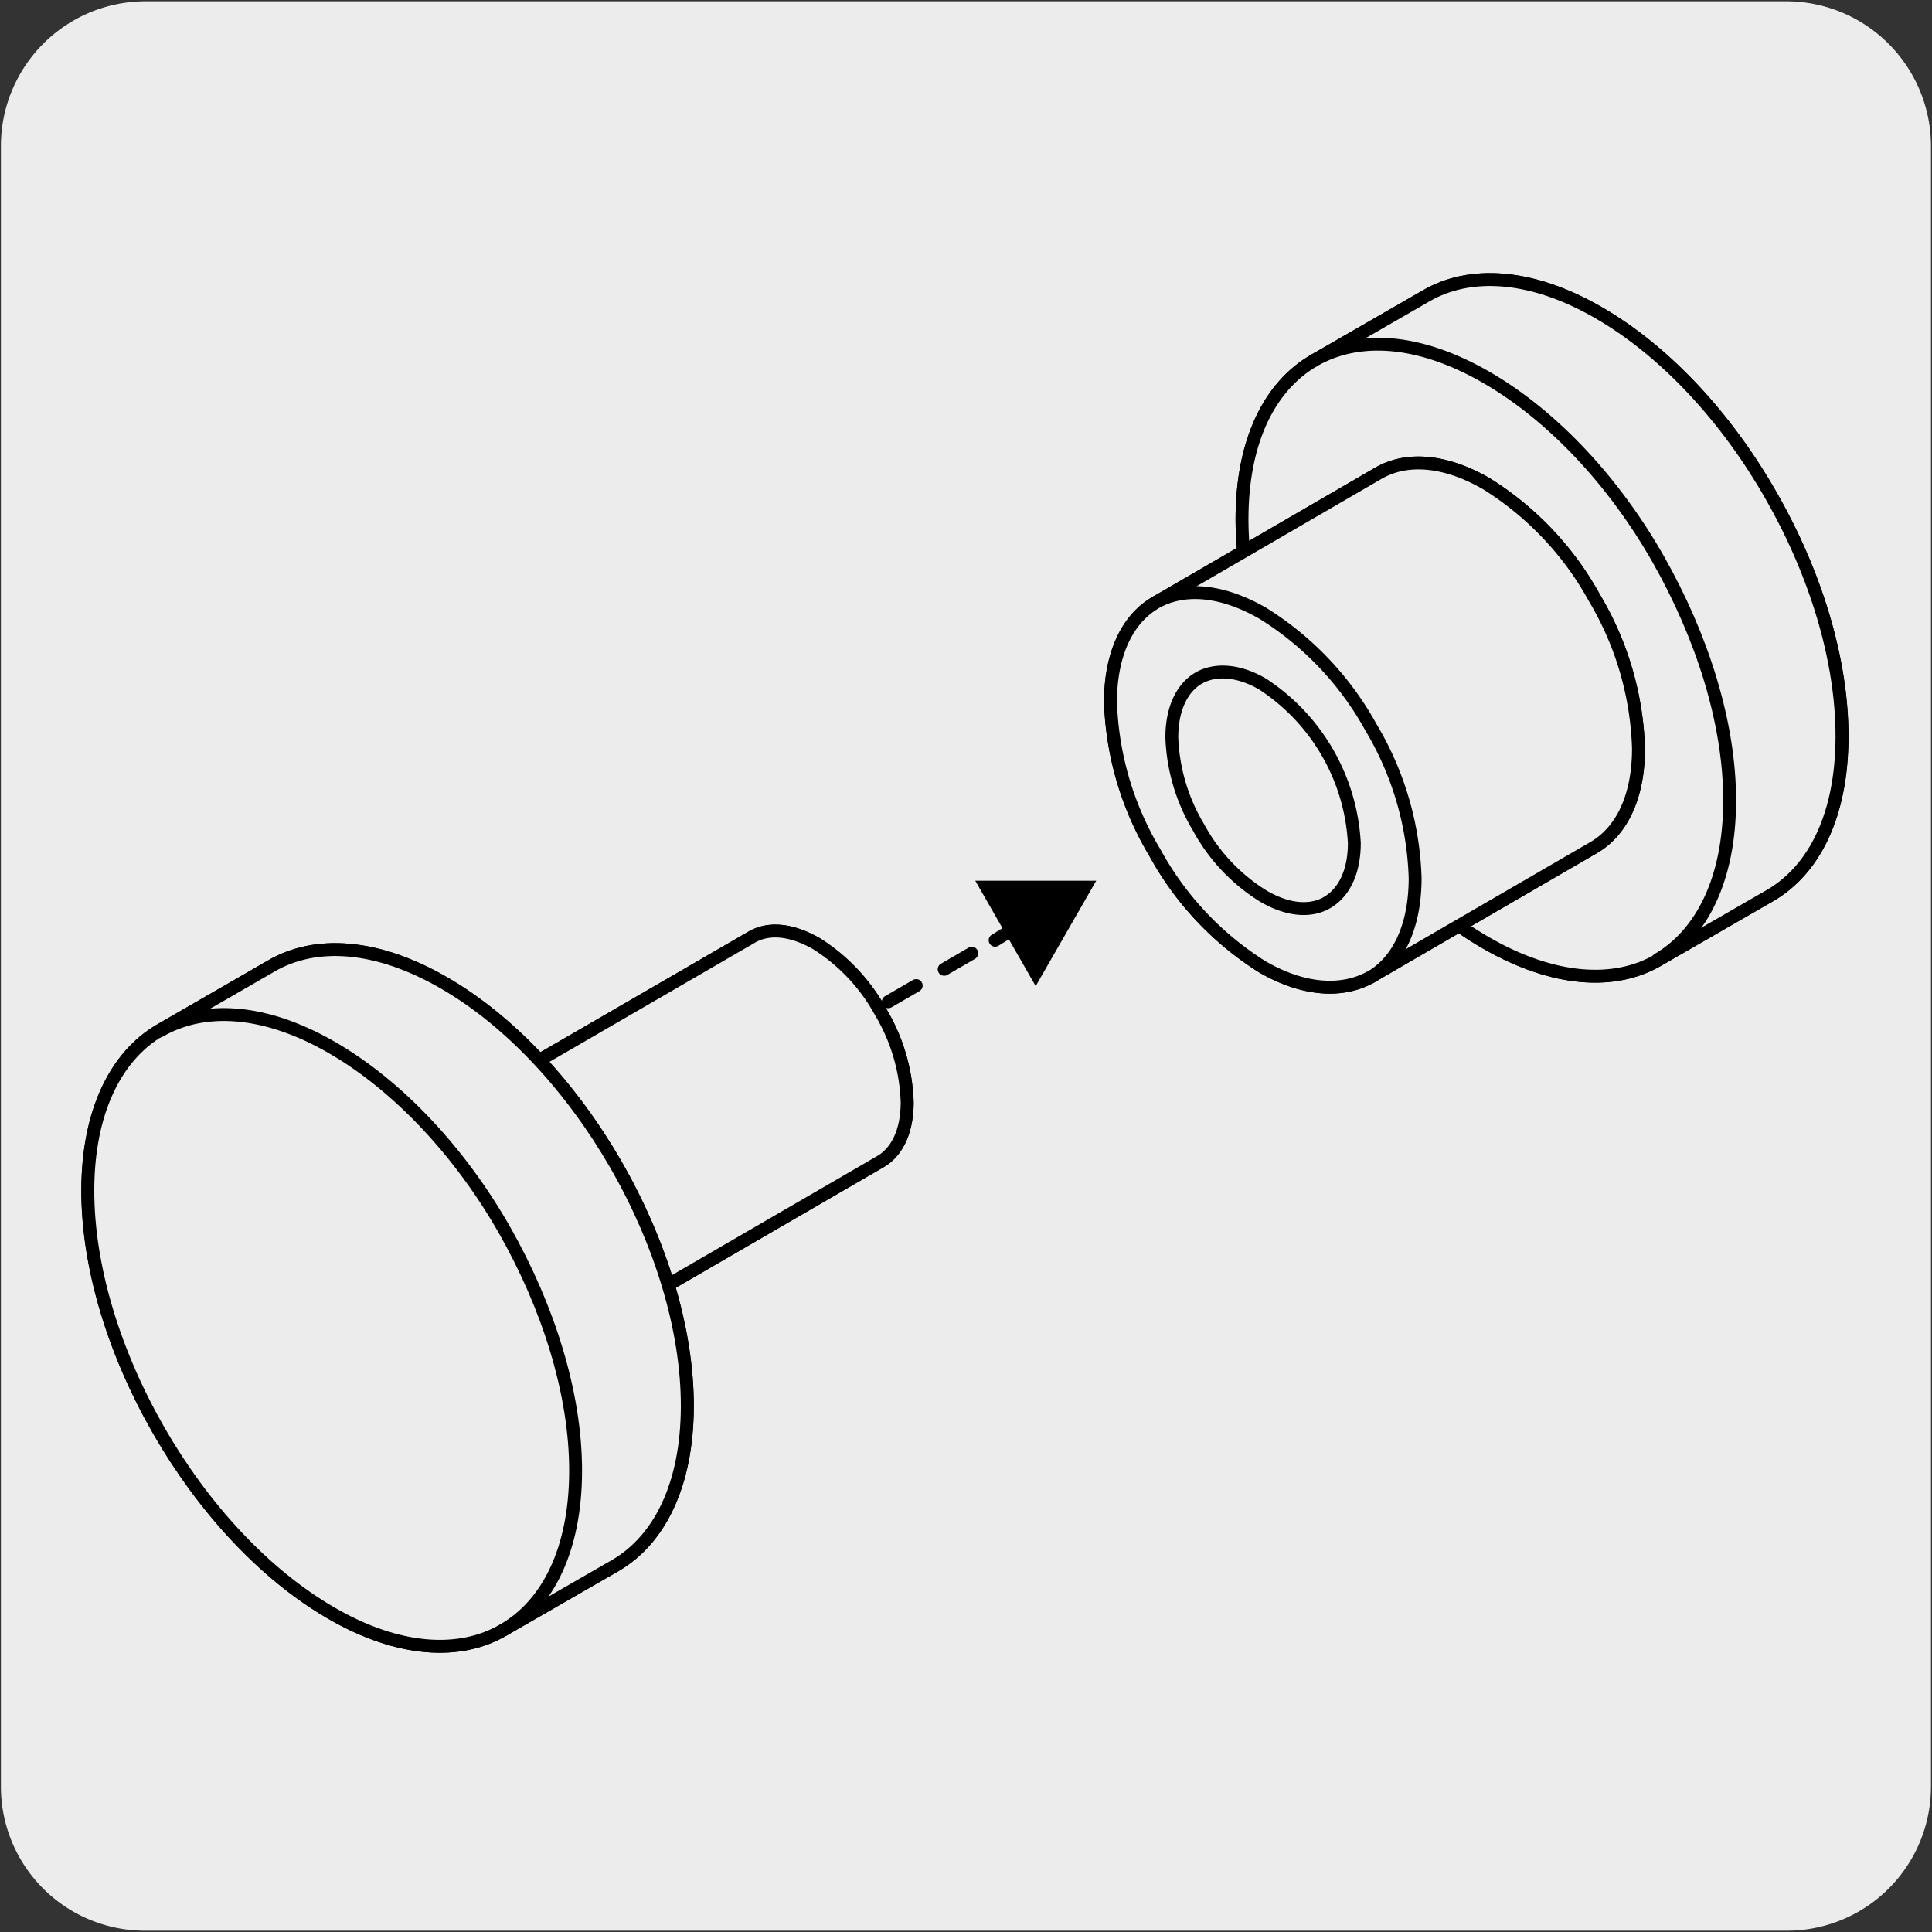 <svg xmlns="http://www.w3.org/2000/svg" xmlns:xlink="http://www.w3.org/1999/xlink" viewBox="0 0 150 150"><rect x="0" y="0" width="150" height="150" fill="#333333" stroke="none"/><defs><style>.cls-1,.cls-3,.cls-4{fill:none;}.cls-2,.cls-5{fill:#edecec;}.cls-3,.cls-4,.cls-5{stroke:#000;}.cls-3,.cls-4,.cls-5,.cls-7{stroke-linecap:round;stroke-linejoin:round;}.cls-4{stroke-dasharray:2.51 2.51;}.cls-6{clip-path:url(#clip-path);}.cls-7{fill:#f60;stroke:#edecec;stroke-width:2px;}</style><clipPath id="clip-path"><rect class="cls-1" x="176.47" y="6.51" width="136.18" height="136.18"/></clipPath></defs><title>17344-01</title><g id="Capa_2" data-name="Capa 2"><path class="cls-2" d="M11.32.1H138.64a11.25,11.25,0,0,1,11.28,11.21v127.4a11.19,11.19,0,0,1-11.2,11.19H11.27A11.19,11.19,0,0,1,.07,138.71h0V11.34A11.24,11.24,0,0,1,11.32.1Z"/></g><g id="Capa_3" data-name="Capa 3"><line class="cls-3" x1="50.39" y1="88.6" x2="52.36" y2="87.38"/><line class="cls-4" x1="55.94" y1="85.34" x2="75.45" y2="74.01"/><line class="cls-3" x1="77.26" y1="73" x2="79.25" y2="71.78"/><polygon points="80.41 76.56 85.11 68.38 75.72 68.38 80.41 76.56"/><path class="cls-5" d="M137.49,38.45c-3.42-6-8.15-11.15-13.37-14.17s-10-3.29-13.41-1.3L102,28c-3.43,2-5.57,6.25-5.57,12.31S98.55,53.11,102,59.06s8.14,11.14,13.38,14.15,10,3.31,13.39,1.31l8.68-5c3.43-2,5.56-6.25,5.57-12.32S140.91,44.4,137.49,38.45Z"/><path class="cls-5" d="M137.49,38.45c-3.43-6-8.15-11.15-13.37-14.17s-10-3.29-13.41-1.3L102,28c-3.43,2-5.57,6.25-5.57,12.31S98.56,53.11,102,59.06s8.15,11.14,13.38,14.15,10,3.31,13.39,1.31l8.67-5c3.43-2,5.56-6.25,5.57-12.32S140.9,44.4,137.49,38.45Z"/><path class="cls-5" d="M102,28c3.44-2,8.17-1.72,13.4,1.3s10,8.21,13.37,14.16,5.53,12.66,5.52,18.72-2.16,10.32-5.58,12.32"/><path class="cls-5" d="M123.78,46.4a24.11,24.11,0,0,0-8.36-8.84c-3.28-1.89-6.23-2.06-8.38-.83L89.69,46.8c-2.14,1.25-3.47,3.92-3.48,7.7a24.29,24.29,0,0,0,3.45,11.69A24.12,24.12,0,0,0,98,75.06c3.26,1.88,6.22,2,8.38.82L123.75,65.8c2.14-1.25,3.47-3.91,3.47-7.69A24.24,24.24,0,0,0,123.78,46.4Z"/><path class="cls-5" d="M123.78,46.4a24.13,24.13,0,0,0-8.37-8.84c-3.27-1.89-6.22-2.06-8.37-.83L89.7,46.8c-2.14,1.25-3.47,3.92-3.48,7.7a24.27,24.27,0,0,0,3.44,11.69A24.15,24.15,0,0,0,98,75.06c3.25,1.88,6.21,2,8.37.82L123.74,65.8c2.15-1.25,3.47-3.91,3.47-7.69A24.22,24.22,0,0,0,123.78,46.4Z"/><path class="cls-5" d="M89.69,46.8c2.16-1.24,5.11-1.06,8.38.83a24.13,24.13,0,0,1,8.37,8.84,24.21,24.21,0,0,1,3.43,11.69c0,3.8-1.32,6.47-3.47,7.72"/><path class="cls-5" d="M105.15,65.44c0,2.28-.81,3.86-2.09,4.62s-3.07.64-5-.5a14.28,14.28,0,0,1-5-5.31,14.58,14.58,0,0,1-2.08-7c0-2.26.82-3.87,2.08-4.6s3.09-.65,5,.48a15.76,15.76,0,0,1,7.09,12.33Z"/><path class="cls-5" d="M68.37,78.55a14.48,14.48,0,0,0-5-5.3c-2-1.13-3.73-1.23-5-.49L29.41,89.54c-1.28.74-2.08,2.35-2.08,4.61a15.71,15.71,0,0,0,7.08,12.34c2,1.13,3.73,1.23,5,.49L68.35,90.19c1.29-.74,2.09-2.34,2.09-4.61A14.55,14.55,0,0,0,68.37,78.55Z"/><path class="cls-5" d="M68.36,78.55a14.4,14.4,0,0,0-5-5.3c-2-1.13-3.73-1.23-5-.49L29.42,89.54c-1.28.74-2.08,2.35-2.08,4.61a15.71,15.71,0,0,0,7.08,12.34c2,1.13,3.72,1.23,5,.49L68.35,90.19c1.28-.74,2.08-2.34,2.08-4.61A14.55,14.55,0,0,0,68.36,78.55Z"/><path class="cls-5" d="M47.85,90.46c-3.42-5.94-8.15-11.13-13.37-14.15S24.5,73,21.06,75l-8.67,5C9,82,6.83,86.29,6.81,92.36s2.1,12.78,5.53,18.73,8.14,11.12,13.37,14.15,10,3.29,13.39,1.3l8.69-5c3.42-2,5.56-6.25,5.58-12.31S51.27,96.42,47.85,90.46Z"/><path class="cls-5" d="M47.84,90.46c-3.42-5.94-8.14-11.13-13.37-14.15S24.5,73,21.06,75l-8.66,5C9,82,6.84,86.29,6.82,92.36s2.1,12.78,5.52,18.73,8.15,11.12,13.38,14.15,10,3.29,13.38,1.3l8.68-5c3.42-2,5.56-6.25,5.58-12.31S51.26,96.42,47.84,90.46Z"/><path class="cls-5" d="M12.39,80.05c3.44-2,8.18-1.73,13.4,1.29s10,8.22,13.38,14.16,5.53,12.66,5.52,18.72-2.15,10.33-5.59,12.32"/><g class="cls-6"><path class="cls-7" d="M144.64,2s39.87,38.76,109.88,76.06a.31.31,0,0,1-.1,0l-.12-.09c-1.1-.87-.88-3.29.53-5.51s3.53-3.45,4.78-2.82C199,39.05,146-4.31,146-4.31"/></g></g></svg>